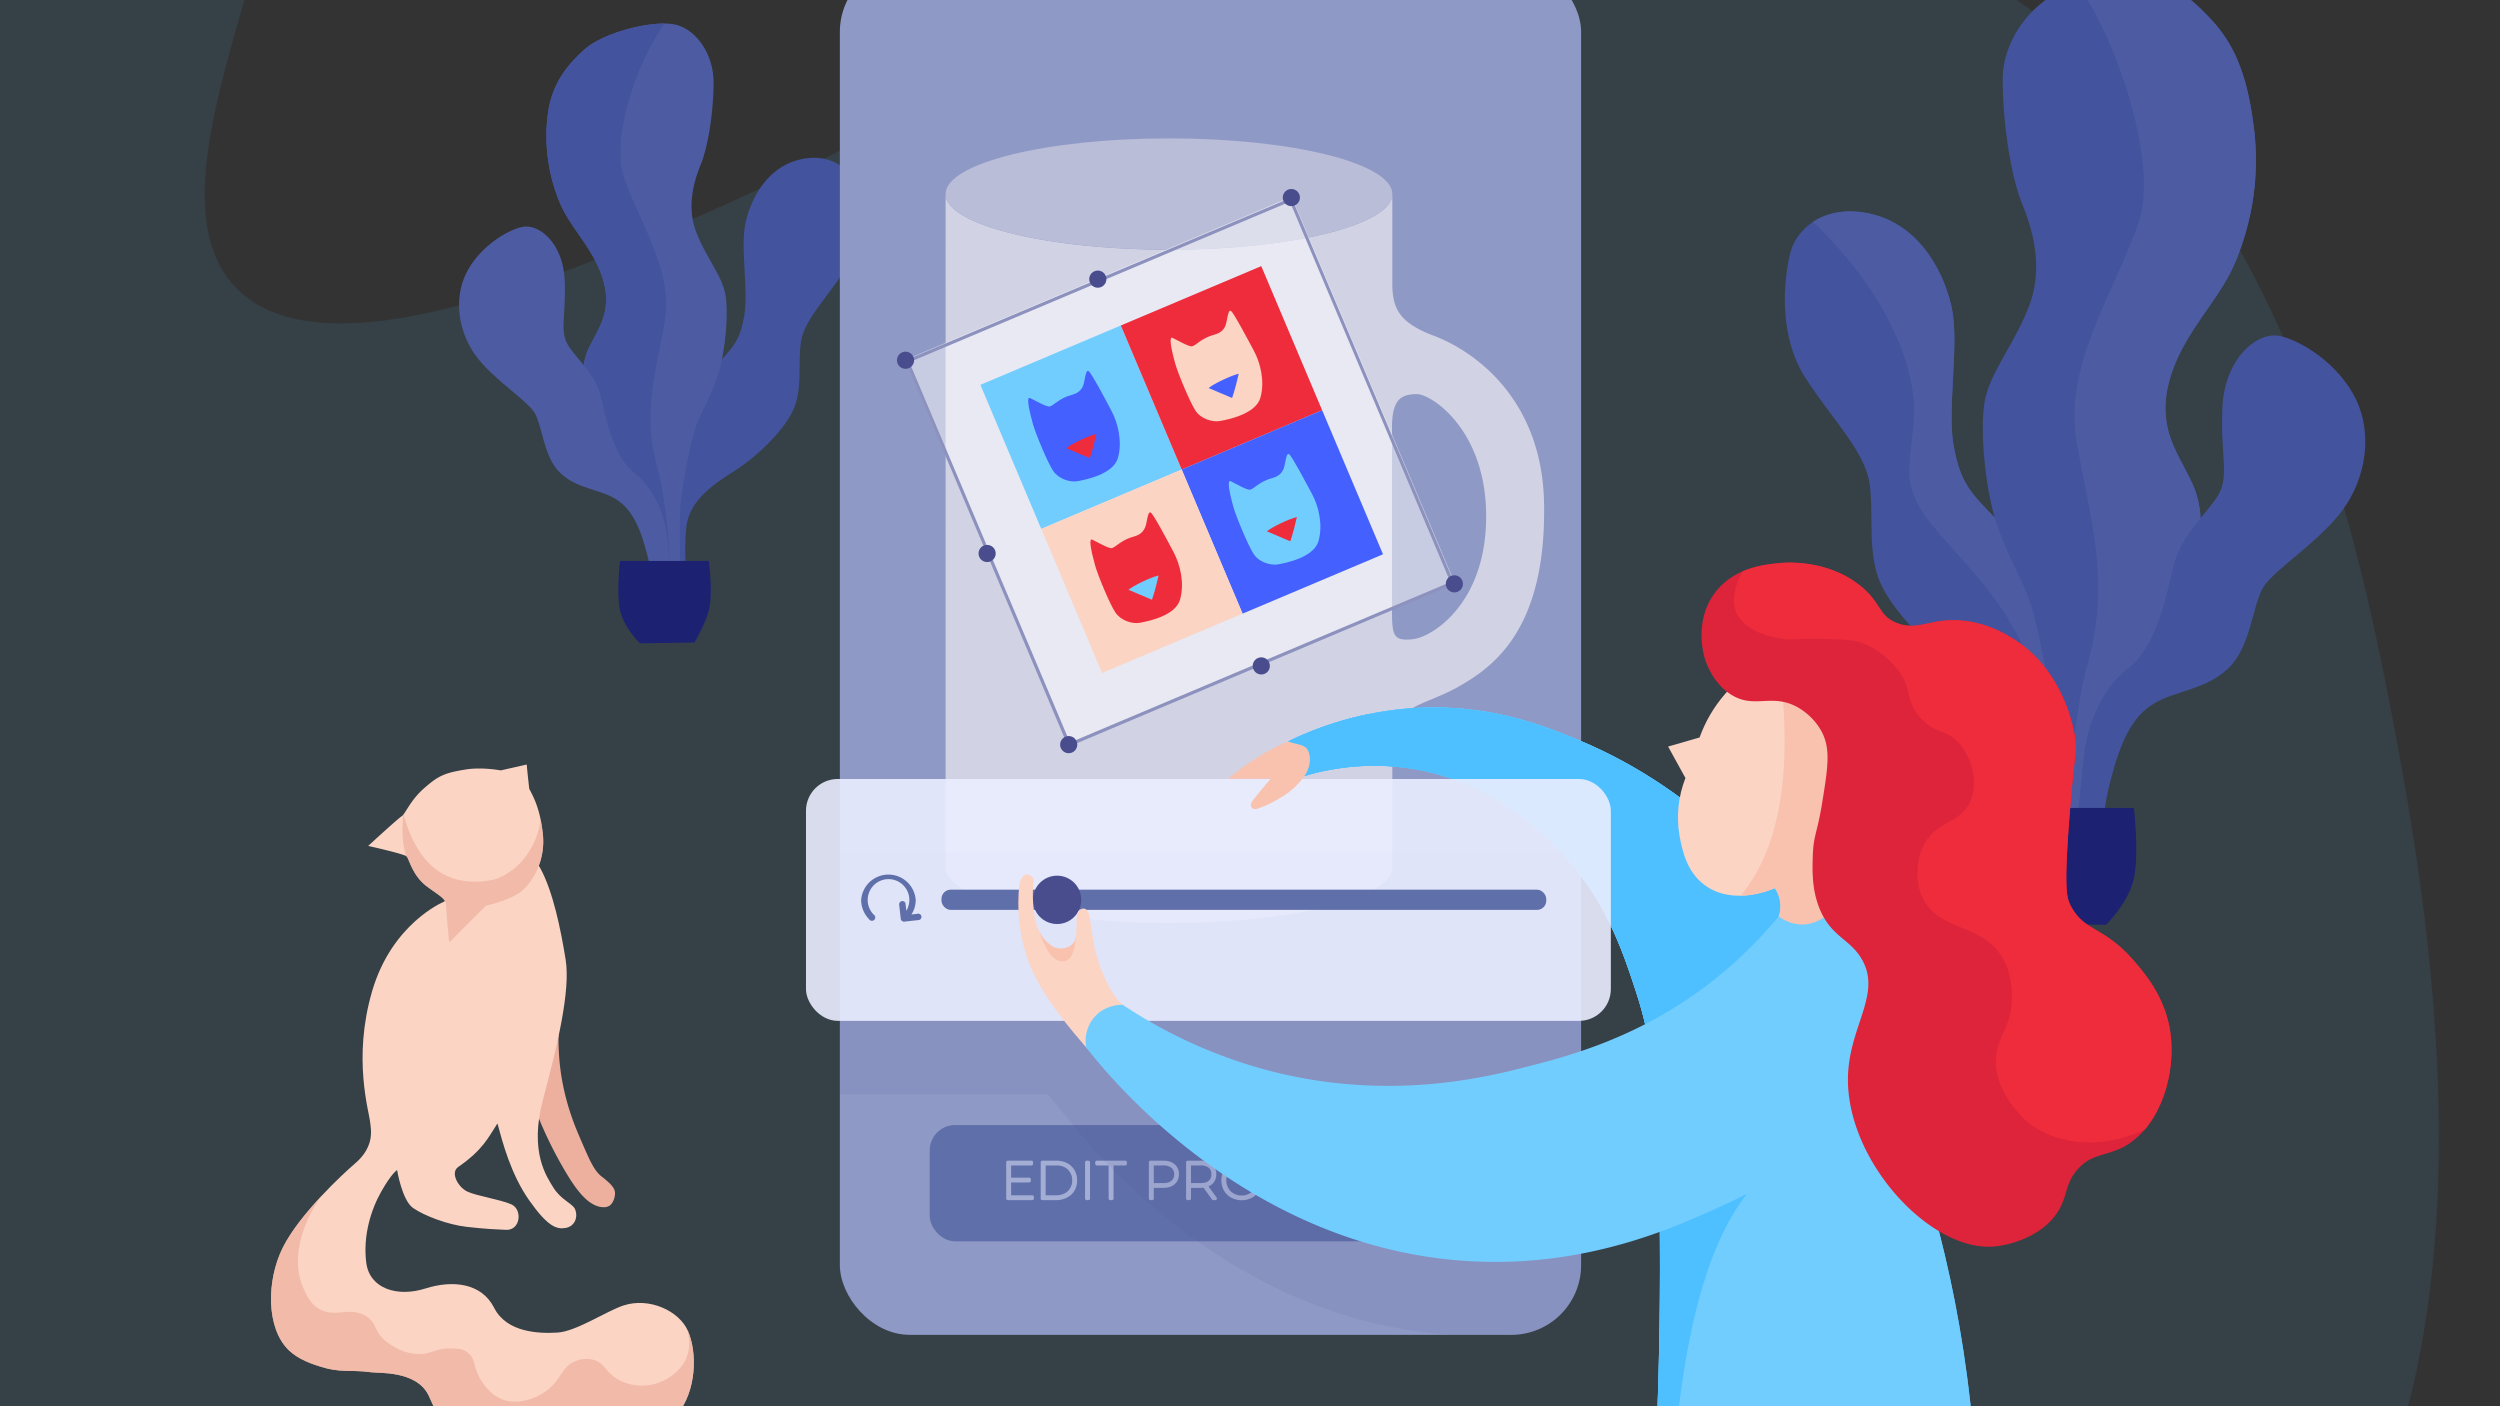 <?xml version="1.0"?>
<svg xmlns="http://www.w3.org/2000/svg" xmlns:xlink="http://www.w3.org/1999/xlink" width="320px" height="180px" viewBox="0 343.875 1572 884.25">
  <rect x="0" y="343.875" width="1572" height="884.25" fill="#333333" stroke="none"/>
  <defs>
    <style>
      .a {
        fill: #43539d;
      }

      .b {
        fill: none;
      }

      .c {
        fill: #fbd4c4;
      }

      .d {
        fill: #dd243a;
      }

      .e {
        fill: #72cdff;
      }

      .f {
        fill: #4460fe;
      }

      .g {
        fill: #ef2c3b;
      }

      .ae, .h {
        fill: #4fc0ff;
      }

      .h, .s {
        opacity: 0.1;
      }

      .i {
        fill: #4d5ca2;
      }

      .j {
        clip-path: url(#a);
      }

      .k {
        fill: #1c2172;
      }

      .l {
        fill: #8f99c5;
      }

      .m {
        fill: #5f6faa;
      }

      .n, .u {
        opacity: 0.5;
      }

      .af, .o {
        fill: #eaedff;
      }

      .o {
        stroke: #eaedff;
        stroke-linecap: round;
        stroke-linejoin: round;
        stroke-width: 2px;
      }

      .p {
        fill: #d1d3e5;
      }

      .q {
        fill: #babdd8;
      }

      .r {
        clip-path: url(#b);
      }

      .t {
        fill: #494d8e;
      }

      .u {
        fill: #fff;
      }

      .v {
        fill: #8c91be;
      }

      .w {
        clip-path: url(#c);
      }

      .x, .z {
        fill: #edb09f;
      }

      .y {
        clip-path: url(#d);
      }

      .z {
        opacity: 0.7;
      }

      .aa {
        clip-path: url(#e);
      }

      .ab {
        clip-path: url(#f);
      }

      .ac {
        fill: #3643d0;
      }

      .ad {
        clip-path: url(#g);
      }

      .af {
        opacity: 0.9;
      }

      .ag {
        fill: #f9c2af;
      }

      .ah {
        clip-path: url(#h);
      }

      .ai {
        clip-path: url(#i);
      }

      .aj {
        clip-path: url(#j);
      }
    </style>
    <clipPath id="a">
      <path class="a" d="M1311.7,867.3a172.3,172.3,0,0,1,2.9-38.1c4-19.6,14.7-46.6,26.5-59.3s29.4-34.3,36.2-57.8,9.8-45,1.5-63.6-23-34.8-14.7-65.2,31.3-49.9,41.6-74.9a165.3,165.3,0,0,0,11.8-82.2c-3.5-28.9-9.7-51.3-26.7-69.6-18.4-19.8-40.7-38.8-92-19.6-19.4,7.3-39.5,30.4-39.5,56.9s4.9,60.2,12.3,78.3,13.2,41.6,3.9,65.1-24,40.7-27.4,58.3,0,56.3,7.8,78.8,16.1,34.3,21,49.5,11.8,50.4,13.8,71,0,58.2.4,67.1,1,24,1,24Z"/>
    </clipPath>
    <clipPath id="b">
      <rect class="b" x="528.1" y="320" width="466.1" height="863.22" rx="43.9" ry="43.9"/>
    </clipPath>
    <clipPath id="c">
      <path class="b" d="M330.3,990.4c-5.9,13.2-1.8,27.3,1.9,39.6,1.3,4.5,3.1,8.8,6.7,17.3a259.4,259.4,0,0,0,18.2,35.9c5,8.1,11.6,17.6,19.9,19.5,1.2.2,4,.8,6.3-.7s3.9-6,3.3-9.1-5-6.7-8-9c-4.9-3.7-7.6-9.9-13-22.4-3.7-8.5-9.9-22.7-12.9-42.9-4-28,1.9-42.9-3.8-45.1S334.5,981.1,330.3,990.4Z"/>
    </clipPath>
    <clipPath id="d">
      <path class="c" d="M303.3,896.2l-24.8,15s-32.1,13.5-44.5,55.9-1.9,75.5-1.2,82.8c.1,1.6,1.3,6.6-.4,12.4-2.2,7.3-7.5,11.7-9.3,13.3-7.4,6.3-34.7,31.7-45.2,52.6s-10.6,51.1,3.8,64.8c6.1,5.8,14.6,8.6,19.7,10.2,12.8,4.1,18.7,1.8,31.4,3.5,5.2.8,29-1.2,36.7,14.6,6.5,13.5,10.6,29.1,24.9,37.6,9.3,5.6,24.7,6.3,42.2-.9,19-7.8,27.4-1.4,44-2.4s31.1-5.2,44.6-21.4,13-40.6,7.4-53.4-24.5-21.4-40.7-16c-11.2,3.8-29.6,16.3-41.4,17s-31.9,0-39.8-15.6-26-17.6-43.3-12.1-35,.3-37.1-16.3,2.8-32.9,9.4-44.6,10-13.6,10-13.6,3.1,19.1,10.1,23.9,21.4,10.4,33.6,11.8,18.4,1.6,24.9,1.9c9.1.3,10.4-13,3.1-16.1s-21.5-5.2-27.4-7.9-11.1-12-5.8-15.6c15.5-10.7,18.9-18.6,24.6-27.3,3.1,11.4,8.3,31.8,20,48.4s17.3,18.3,22.9,17.3,8-6.6,5.9-11.8c-1.6-3.7-8.7-5.6-13.7-13.7-3.8-6.3-15.4-21.9-6.4-55.5s17.3-68.2,14.2-87.6-8-43-15.9-57.5S318.2,886.6,303.3,896.2Z"/>
    </clipPath>
    <clipPath id="e">
      <path class="c" d="M293,827.7c-13.6,2.2-17.4,4-26.3,11.8s-11.8,16.2-14.1,17.6-21.1,18.7-21.1,18.7,22.6,5,24.2,6.6,3.5,11.8,12.5,18.7c6.4,4.9,12,7.6,12.2,11.2s1.7,24.8,2.3,24,23-23,23-23,18-3.7,24.6-11.2a43.2,43.2,0,0,0,11-34.2c-1.6-14.7-5.4-22.2-8.5-28-1.2-10.5-1.6-15.3-1.6-15.3l-16.3,3.7S303.2,826.1,293,827.7Z"/>
    </clipPath>
    <clipPath id="f">
      <path class="b" d="M1038.9,1464.3c-170.5-24.7-268.2-101-371.2-132.6-347.7-107-531.4,202.8-754,96-247.4-118.8-241.8-602.9-240-758,1.5-129.9,21.9-202.6,55.8-264C-163.2,211.3,90.6,107,161.7,169.7c75.2,66.3-85.9,287.6-6,358.8,69.2,61.6,267.5-35.5,454-126.8,145.2-71.2,193.4-114.7,312-134,50.1-8.2,155.5-9.2,260.7,30.4,218.4,82.1,286.8,301.3,320.7,470.9,31.4,157,100.6,530-132.3,672.8C1266.2,1506,1106.9,1474.1,1038.9,1464.3Z"/>
    </clipPath>
    <clipPath id="g">
      <path class="b" d="M1040.8,1264.5c2.9-61.6,3.3-113.9,2.8-153.9-.9-86.5-5.5-114.6-14.9-143.2s-21.2-63.9-55.3-95.8c-12.2-11.4-41.3-37.9-87.2-44.6a151.9,151.9,0,0,0-66,4.9,29.4,29.4,0,0,1-6.9-8.7,30.9,30.9,0,0,1-3.4-13.1,212.2,212.2,0,0,1,81.9-21.2c45.6-2.2,79.3,11.4,100.8,20.3,79.2,33,123.9,91.5,143.5,118.1,36.4,49.1,51.9,93.1,66.9,136.7,17.6,51.5,38.8,132,40.6,236a161.6,161.6,0,0,1-41.8,14.2C1122.7,1329.1,1056.9,1277.8,1040.8,1264.5Z"/>
    </clipPath>
    <clipPath id="h">
      <path class="b" d="M1115.2,757.9c-15.8,5.3-26.4,17.6-30.7,22.6a85.9,85.9,0,0,0-15.8,27.1l-19.8,5.7c3.6,6.6,7.2,13.2,10.9,19.8a68,68,0,0,0-3.7,36.4c1.6,8.4,4.2,22.6,16.2,31.2,18.1,13,42.2,2.3,43.7,1.6a19.4,19.4,0,0,1,3.2,7.7,18.8,18.8,0,0,1-.8,10.5c-1.9,6.8.3,13.8,5.3,17.4s15.1,1.1,20.6-3.2c8.8-6.9,8.6-18.1,8.6-19.5a33.2,33.2,0,0,1-3.8-18.1c.3-2.9,1.2-8.4,7.5-18.2a92,92,0,0,1,16.4-19.3c14.5-13.3,29.1-50,13.4-77C1172.3,758.4,1138.8,750,1115.2,757.9Z"/>
    </clipPath>
    <clipPath id="i">
      <path class="b" d="M641,899.8a108.5,108.5,0,0,0,4.5,45.3c7.7,24.3,31.2,49.8,37.5,57.4s26.5-2.8,26.5-3.6,3.8-17.5-3.5-23.2-15.5-23.6-18.2-38.6-2.3-18.7-4.5-21-6.1-.2-6.3,4.5.2,11.7-1.3,15-6,5.5-11,4.5-12.5-8.2-14.2-20.2-.9-19-.5-22.1S643.2,889.6,641,899.8Z"/>
    </clipPath>
    <clipPath id="j">
      <path class="d" d="M1077.7,717.5c-13,18.5-5.8,40.1-5.5,41.2,1.1,3.1,6,17.1,19.1,23.5s23.5-1.9,38.5,6.1a39.3,39.3,0,0,1,15.6,15.5c5.7,10.7,4.1,22,.5,44.1-3.1,19.6-5.5,20.7-6,33.6-.3,9.5-.7,21.1,4,33.1,7.2,18.3,19,19.3,26.6,32.1,13.1,22-7.7,42.1-8.5,74.2-1.3,52.5,51.5,110.1,91.8,106.8,9.6-.8,29.3-5.9,39.6-21,7.1-10.5,4.6-18.4,13.5-28.1s18.3-7.6,30.1-14.5c21.7-12.9,31.6-45.7,27.6-71.8-3.4-22.1-16.5-37-23.1-44.6-18.9-21.7-31.1-17.8-39.6-34.6-2.4-4.8-4.2-10.5-.5-57.2,3.2-40.6,4.7-39,3.5-47.6-.6-4.6-6.5-42-38.1-62.2-4.6-2.9-16.5-10.5-33.1-12-19.9-1.8-27.6,6.9-41.1,1.5-11.7-4.7-9.4-12.7-23.1-23.6-21.2-16.8-47.7-14.4-51.1-14C1108.5,699,1089.4,701.1,1077.7,717.5Z"/>
    </clipPath>
    <symbol id="k" data-name="design 1" viewBox="0 0 259.4 260.3">
      <g>
        <rect class="e" x="5.3" y="2.5" width="124.4" height="127.63"/>
        <g>
          <path class="f" d="M32.4,48.2c-1.1,8.5-1.3,34.3.3,42.2s9.1,14.1,15.1,15.4,28.9,6.3,37.7-4.7S96.5,74.5,95.6,64s-3-34.9-4.6-37.4-5.6,5.6-8.4,8.8S75.8,39.8,71,39.1c-10.5-1.6-17.7,2.4-20.5,1.7S40.2,30,38.3,28.1,34.3,33.8,32.4,48.2Z"/>
          <path class="g" d="M49.7,77.4c5.1-1.6,20.5-2.3,27.2-1.2-8.6,12-12.7,16.1-12.7,16.1Z"/>
        </g>
      </g>
      <g>
        <rect class="g" x="129.7" y="2.5" width="124.4" height="127.63"/>
        <g>
          <path class="c" d="M158.5,48.2c-1.1,8.5-1.2,34.3.3,42.2s9.2,14.1,15.1,15.4,29,6.3,37.8-4.7,11-26.6,10-37.1-3-34.9-4.6-37.4-5.6,5.6-8.4,8.8-6.8,4.4-11.5,3.7c-10.6-1.6-17.8,2.4-20.6,1.7S166.4,30,164.5,28.1,160.4,33.8,158.5,48.2Z"/>
          <path class="f" d="M175.8,77.4c5.1-1.6,20.6-2.3,27.2-1.2-8.6,12-12.7,16.1-12.7,16.1Z"/>
        </g>
      </g>
      <g>
        <rect class="f" x="129.7" y="130.1" width="124.4" height="127.63"/>
        <g>
          <path class="e" d="M156.7,174.4c-1.1,8.4-1.2,34.3.3,42.2s9.2,14.1,15.1,15.4,29,6.3,37.8-4.8,11-26.5,10-37.1-3-34.8-4.6-37.4-5.6,5.7-8.4,8.8-6.8,4.5-11.5,3.8c-10.6-1.6-17.7,2.3-20.6,1.7s-10.2-10.8-12.1-12.7S158.6,160,156.7,174.4Z"/>
          <path class="g" d="M174.1,203.6c5-1.6,20.5-2.4,27.1-1.2-8.6,12-12.7,16.1-12.7,16.1Z"/>
        </g>
      </g>
      <g>
        <rect class="c" x="5.3" y="130.1" width="124.4" height="127.63"/>
        <g>
          <path class="g" d="M34.2,174.4c-1.1,8.4-1.3,34.3.3,42.2s9.1,14.1,15.1,15.4,28.9,6.3,37.7-4.8,11-26.5,10.1-37.1-3-34.8-4.6-37.4-5.6,5.7-8.5,8.8-6.7,4.5-11.5,3.8c-10.6-1.6-17.7,2.3-20.5,1.7S42,156.2,40.1,154.3,36.1,160,34.2,174.4Z"/>
          <path class="e" d="M51.5,203.6c5.1-1.6,20.5-2.4,27.2-1.2-8.6,12-12.7,16.1-12.7,16.1Z"/>
        </g>
      </g>
    </symbol>
  </defs>
  <title>img-Designer-Module</title>
  <path class="h" d="M1034.8,1463.7c-170.4-24.7-268.1-100.9-371.2-132.6-347.6-106.9-531.3,202.8-754,96-247.3-118.7-241.7-602.9-240-758,1.5-129.9,22-202.5,55.9-264,107.2-194.4,361.1-298.6,432.1-236,75.3,66.3-85.9,287.6-6,358.8,69.2,61.6,267.6-35.5,454-126.8,145.3-71.1,193.5-114.7,312-134,50.2-8.2,155.5-9.2,260.8,30.4,218.4,82.2,286.7,301.3,320.7,471,31.4,156.9,100.5,529.9-132.3,672.8C1262.2,1505.4,1102.9,1473.5,1034.8,1463.7Z"/>
  <g>
    <g>
      <path class="a" d="M1295.1,865.4s4.9-37.7,4.4-54.9-1.5-62.1-6.9-80.3-21-43-37.2-59.7-22.5-22.5-26.9-46,3.9-65.1-1.5-88.2-20.1-49.4-48-57.2-48.9,5.8-53.4,24.4-6.8,51.9,9.3,77.4,37.8,46.5,40.7,67.1-2,45,7.8,64.6,33.8,42.6,55.8,56.3,41.2,28.9,43.1,52.9-.5,34.3.5,40.6S1295.1,865.4,1295.1,865.4Z"/>
      <path class="i" d="M1295.1,865.4a26.4,26.4,0,0,1-4.5.8c1.7-15,2.9-34,.1-51.8-12.9-80.9-46.5-104.8-75-139.5-22-26.9-14.2-36.7-12.2-68.5,1.8-30.1-16.5-78.5-63.5-123,9.6-6.3,23.2-8.8,39-4.4,27.9,7.9,42.6,34.3,48,57.3s-2.9,64.7,1.5,88.2,10.7,29.4,26.9,46,31.8,41.6,37.2,59.7,6.4,63.2,6.9,80.3S1295.1,865.4,1295.1,865.4Z"/>
    </g>
    <g>
      <path class="a" d="M1311.7,867.3a172.3,172.3,0,0,1,2.9-38.1c4-19.6,14.7-46.6,26.5-59.3s29.4-34.3,36.2-57.8,9.8-45,1.5-63.6-23-34.8-14.7-65.2,31.3-49.9,41.6-74.9a165.3,165.3,0,0,0,11.8-82.2c-3.5-28.9-9.7-51.3-26.7-69.6-18.4-19.8-40.7-38.8-92-19.6-19.4,7.3-39.5,30.4-39.5,56.9s4.9,60.2,12.3,78.3,13.2,41.6,3.9,65.1-24,40.7-27.4,58.3,0,56.3,7.8,78.8,16.1,34.3,21,49.5,11.8,50.4,13.8,71,0,58.2.4,67.1,1,24,1,24Z"/>
      <g class="j">
        <path class="i" d="M1364.1,583.3c-8.3,30.4,6.4,46.6,14.7,65.2s5.4,40.1-1.5,63.6-24.5,45.1-36.2,57.8-22.5,39.7-26.4,59.2a170,170,0,0,0-3,38.2l-11,10.5c-.9-66.6,10.9-112.5,10.9-112.5,16.9-55.9,1.9-97.5-5.9-144.4s22.6-90.9,38.9-136.4c12.7-35.7-11.8-113.7-38.7-150.8,43.8-13.7,63.6,1.6,79.5,15.8,18.6,16.6,29,46.4,32.4,75.3s-1.8,58.7-12.1,83.6S1372.4,553,1364.1,583.3Z"/>
      </g>
    </g>
    <path class="a" d="M1323.9,859.7s-2.6-2.6,3.3-25.4,13-39.7,27.3-48.1,32.5-8.5,46.8-22.2,15-40.3,22.2-51.4,35.7-28.6,50.1-48.8,18.2-47.4,7.8-68.9-33.2-36.4-47.5-39.7-35.2,13.7-36.5,45.5,5.2,43.6-3.9,56.6-22.7,24.1-27.3,44.3-11,49.4-28,62.4-26,36.5-27.9,56-6.5,53.3-2.6,61.8S1323.3,874,1323.9,859.7Z"/>
    <path class="k" d="M1341.8,851.9h-79.1s-3.9,29.8,0,44.2,13,28.5,13,28.5l48.5.8s14.2-13.6,17.6-29.3S1341.8,851.9,1341.8,851.9Z"/>
  </g>
  <g>
    <path class="a" d="M422.8,706.1s-3.3-25.5-3-37.1,1-42.1,4.6-54.4,14.3-29.1,25.2-40.4,15.3-15.2,18.3-31.1-2.7-44.1,1-59.7,13.5-33.5,32.4-38.8,33.2,4,36.2,16.6,4.6,35.1-6.3,52.4S505.6,545,503.6,559s1.4,30.4-5.3,43.7-22.8,28.8-37.7,38.1-27.9,19.6-29.2,35.8.3,23.2-.3,27.5S422.8,706.1,422.8,706.1Z"/>
    <g>
      <path class="i" d="M414.1,708.3a119.2,119.2,0,0,0-1.9-25.2c-2.6-13-9.7-30.7-17.5-39.1s-19.4-22.7-23.9-38.2-6.5-29.7-1-42,15.2-23,9.7-43-20.7-33-27.5-49.5a108.7,108.7,0,0,1-7.7-54.3c2.2-19.1,11-31,23.2-42s44-18.8,57.3-15.6,23.9,18.8,23.9,36.3-3.2,39.7-8.1,51.7-8.7,27.5-2.6,43,15.9,26.8,18.1,38.5,0,37.1-5.1,52-10.7,22.6-13.9,32.7-7.8,33.3-9.1,46.8,0,38.5-.3,44.3-.7,15.9-.7,15.9Z"/>
      <path class="a" d="M379.5,520.8c5.5,20-4.2,30.7-9.7,43s-3.6,26.5,1,42,16.1,29.7,23.9,38.2,14.9,26.1,17.5,39.1a119.2,119.2,0,0,1,1.9,25.2l7.2,6.9c.6-44-7.1-74.3-7.1-74.3-11.2-36.9-1.3-64.4,3.9-95.3s-15-60-25.7-90.1c-8.4-23.6,7.7-72.3,25.5-96.8-15.3-.1-39.9,6.9-50.4,16.3-12.2,11-21,22.9-23.2,42a108.7,108.7,0,0,0,7.7,54.3C358.8,487.8,374,500.7,379.5,520.8Z"/>
    </g>
    <path class="i" d="M409.5,711.9s1.9-1.9-2.4-18.8-9.6-29.3-20.2-35.6-24.1-6.2-34.7-16.3-11-29.9-16.3-38.1-26.5-21.2-37.1-36.1-13.5-35.1-5.8-51,24.6-27,35.2-29.4,26,10.1,26.9,33.7-3.8,32.3,2.9,41.9,16.9,17.8,20.2,32.7,8.2,36.6,20.7,46.3,19.3,26.9,20.7,41.4,4.8,39.4,1.9,45.7S410,722.5,409.5,711.9Z"/>
    <path class="k" d="M389.9,696.6h55.8s2.8,21,0,31.1-9.1,20.2-9.1,20.2l-34.2.5s-10-9.6-12.5-20.7S389.9,696.6,389.9,696.6Z"/>
  </g>
  <g>
    <rect class="l" x="528.1" y="320" width="466.1" height="863.22" rx="43.9" ry="43.9"/>
    <g>
      <rect class="m" x="584.6" y="1051.3" width="353.1" height="73.12" rx="16" ry="16"/>
      <g class="n">
        <path class="o" d="M649.1,1096.5v1H633.7v-22.8h14.9v1H634.8v9.7h12.4v1H634.8v10.1Z"/>
        <path class="o" d="M655.4,1074.7h8.8a13.9,13.9,0,0,1,6.3,1.4,10.6,10.6,0,0,1,4.3,4.1,11.5,11.5,0,0,1,1.5,5.9,11.8,11.8,0,0,1-1.5,5.9,10.4,10.4,0,0,1-4.3,4,12.8,12.8,0,0,1-6.3,1.5h-8.8Zm8.8,21.8a12.1,12.1,0,0,0,5.8-1.4,9,9,0,0,0,3.8-3.7,9.3,9.3,0,0,0,1.4-5.3,9.9,9.9,0,0,0-1.4-5.4,9.7,9.7,0,0,0-3.8-3.7,12.1,12.1,0,0,0-5.8-1.3h-7.7v20.8Z"/>
        <path class="o" d="M683.3,1074.7h1.1v22.8h-1.1Z"/>
        <path class="o" d="M698.1,1075.7h-8.4v-1h17.9v1h-8.4v21.8h-1.1Z"/>
        <path class="o" d="M737.9,1076.7a6.8,6.8,0,0,1,2.4,5.5,6.8,6.8,0,0,1-2.4,5.6c-1.6,1.4-3.8,2-6.6,2h-6.8v7.7h-1.1v-22.8h7.9C734.1,1074.7,736.3,1075.3,737.9,1076.7Zm-.7,10.4a5.9,5.9,0,0,0,2.1-4.9,5.9,5.9,0,0,0-2.1-4.8,9.2,9.2,0,0,0-5.9-1.7h-6.8v13.1h6.8C733.9,1088.8,735.8,1088.3,737.2,1087.1Z"/>
        <path class="o" d="M762.9,1097.5l-5.7-7.9a9,9,0,0,1-2.4.2h-6.9v7.7h-1.1v-22.8h8c2.8,0,5,.6,6.6,2a6.8,6.8,0,0,1,2.4,5.5,7.4,7.4,0,0,1-1.4,4.6,7.5,7.5,0,0,1-4.1,2.6l5.9,8.1Zm-8.1-8.7c2.6,0,4.5-.5,5.9-1.7a5.9,5.9,0,0,0,2-4.9,5.8,5.8,0,0,0-2-4.8,9.2,9.2,0,0,0-5.9-1.7h-6.9v13.1Z"/>
        <path class="o" d="M774.7,1096.1a11,11,0,0,1-4.2-4.1,11.8,11.8,0,0,1-1.5-5.9,11.5,11.5,0,0,1,1.5-5.9,10.6,10.6,0,0,1,4.2-4.2,13,13,0,0,1,12.1,0,10.6,10.6,0,0,1,4.2,4.2,11.5,11.5,0,0,1,1.5,5.9,11.8,11.8,0,0,1-1.5,5.9,11,11,0,0,1-4.2,4.1,13,13,0,0,1-12.1,0Zm11.5-.9a9.7,9.7,0,0,0,3.8-3.7,10.7,10.7,0,0,0-3.8-14.6,11.1,11.1,0,0,0-5.4-1.3,11.2,11.2,0,0,0-5.5,1.3,9.9,9.9,0,0,0-3.8,3.8,11.1,11.1,0,0,0,0,10.8,9.7,9.7,0,0,0,3.8,3.7,10.3,10.3,0,0,0,5.5,1.4A10.1,10.1,0,0,0,786.2,1095.2Z"/>
        <path class="o" d="M799.4,1074.7h8.8a13.9,13.9,0,0,1,6.3,1.4,10.6,10.6,0,0,1,4.3,4.1,11.5,11.5,0,0,1,1.5,5.9,11.8,11.8,0,0,1-1.5,5.9,10.4,10.4,0,0,1-4.3,4,12.8,12.8,0,0,1-6.3,1.5h-8.8Zm8.8,21.8a12.1,12.1,0,0,0,5.8-1.4,9,9,0,0,0,3.8-3.7,9.3,9.3,0,0,0,1.4-5.3,9.9,9.9,0,0,0-1.4-5.4,9.7,9.7,0,0,0-3.8-3.7,12.1,12.1,0,0,0-5.8-1.3h-7.7v20.8Z"/>
        <path class="o" d="M829.3,1095.1c-1.5-1.6-2.3-4-2.3-7.2v-13.2h1.1v13.1c0,3,.7,5.1,2,6.6s3.3,2.2,5.8,2.2,4.5-.7,5.8-2.2,2.1-3.6,2.1-6.6v-13.1h1.1v13.2q0,4.8-2.4,7.2a8.5,8.5,0,0,1-6.6,2.5A8.6,8.6,0,0,1,829.3,1095.1Z"/>
        <path class="o" d="M857.2,1096.1a11,11,0,0,1-4.2-4.1,11.8,11.8,0,0,1-1.5-5.9,11.5,11.5,0,0,1,1.5-5.9,10.6,10.6,0,0,1,4.2-4.2,12.3,12.3,0,0,1,6.1-1.5,13.2,13.2,0,0,1,4.4.8,10.1,10.1,0,0,1,3.5,2.3l-.7.7a10.1,10.1,0,0,0-7.2-2.7,11.4,11.4,0,0,0-5.5,1.3,10.6,10.6,0,0,0-3.8,3.8,10.9,10.9,0,0,0,0,10.7,9.9,9.9,0,0,0,3.8,3.8,11.5,11.5,0,0,0,5.5,1.4,9.7,9.7,0,0,0,7.2-2.8l.7.8a9.9,9.9,0,0,1-3.5,2.2,11.1,11.1,0,0,1-4.4.8A12.3,12.3,0,0,1,857.2,1096.1Z"/>
        <path class="o" d="M883.1,1075.7h-8.4v-1h17.9v1h-8.4v21.8h-1.1Z"/>
      </g>
    </g>
    <g>
      <path class="p" d="M970.9,660c-1.3-65-43.4-95.3-69.6-105.1-21.3-8.1-25.1-16.8-25.8-30.2V466.8c-2,18.9-64.1,34.1-140.4,34.1s-139.4-15.4-140.5-34.5h0V889.2c0,19.3,62.9,35,140.5,35s140.4-15.7,140.4-35V807.5c1.6-19.7,21.9-20.6,41.5-31.8C938.3,763.6,972.5,740.4,970.9,660Zm-82.4,85.8c-9.7,1.1-12.4-.9-13-9.8-.2-2.2-.2-4.9-.2-8V612.9a47,47,0,0,1,.2-5.5c1.1-13.1,6.6-15.7,15.5-15.7s43.5,22.2,43.5,76.9S900.7,744.4,888.5,745.8Z"/>
      <path class="q" d="M875.5,465.9v.9c-2,18.9-64.1,34.1-140.4,34.1s-139.4-15.4-140.5-34.5v-.5c0-19.3,62.9-35,140.5-35S875.5,446.6,875.5,465.9Z"/>
    </g>
    <g class="r">
      <g class="s">
        <rect class="t" x="496.8" y="880" width="506.1" height="152.09" rx="20" ry="20"/>
        <path class="t" d="M631,946.2a108.5,108.5,0,0,0,4.5,45.3c7.7,24.2,31.2,49.8,37.5,57.4s26.5-2.9,26.5-3.6,3.8-17.5-3.5-23.3-15.5-23.5-18.2-38.5-2.3-18.8-4.5-21-6.1-.3-6.3,4.5.2,11.7-1.3,14.9-6,5.6-11,4.6-12.5-8.3-14.2-20.3-.9-19-.5-22S633.2,935.9,631,946.2Z"/>
        <path class="t" d="M673,1048.9a23.1,23.1,0,0,1,4.6-18.4c6.9-8.6,17.3-8.5,18.4-8.5a301.7,301.7,0,0,0,98.3,43c71.1,16.9,128.7,2.9,155.2-3.8s73.4-18.8,119.8-56.1a276.1,276.1,0,0,0,39.2-38.7,23.7,23.7,0,0,0,14.5,5.1c11.9.1,19.1-9,19.9-10.1,6.5,1.4,28.3,7.1,41.1,27.2s9.1,39.7,7.7,47.8c-10.9,63.1-93,100.3-124.9,114.7-25.6,11.6-75.8,33.7-141.6,32.6C779.2,1181.2,686.8,1066.6,673,1048.9Z"/>
      </g>
    </g>
    <g>
      <g>
        <rect class="u" x="610.1" y="508.9" width="263.6" height="263.64" transform="translate(-190.7 338.7) rotate(-22.9)"/>
        <path class="v" d="M811.1,470.7,912,709.9,672.8,810.8l-101-239.2L811.1,470.7m1-2.6L569.2,570.5l102.5,243L914.6,711,812.1,468.1Z"/>
        <g>
          <circle class="t" cx="914.5" cy="711" r="5.4"/>
          <circle class="t" cx="690.3" cy="519.4" r="5.4"/>
          <circle class="t" cx="812" cy="468.1" r="5.4"/>
          <circle class="t" cx="569.4" cy="570.4" r="5.4"/>
          <circle class="t" cx="620.7" cy="691.9" r="5.4"/>
          <circle class="t" cx="793.1" cy="762.6" r="5.4"/>
          <circle class="t" cx="672" cy="812.1" r="5.4"/>
        </g>
      </g>
      <use width="259.4" height="260.26" transform="matrix(0.71, -0.3, 0.3, 0.71, 611.93, 585.67)" xlink:href="#k"/>
    </g>
  </g>
  <g>
    <g class="w">
      <path class="x" d="M330.3,990.4c-5.9,13.2-1.8,27.3,1.9,39.6,1.3,4.5,3.1,8.8,6.7,17.3a259.4,259.4,0,0,0,18.2,35.9c5,8.1,11.6,17.6,19.9,19.5,1.2.2,4,.8,6.3-.7s3.9-6,3.3-9.1-5-6.7-8-9c-4.9-3.7-7.6-9.9-13-22.4-3.7-8.5-9.9-22.7-12.9-42.9-4-28,1.9-42.9-3.8-45.1S334.5,981.1,330.3,990.4Z"/>
    </g>
    <g>
      <path class="c" d="M303.3,896.2l-24.8,15s-32.1,13.5-44.5,55.9-1.9,75.5-1.2,82.8c.1,1.6,1.3,6.6-.4,12.4-2.2,7.3-7.5,11.7-9.3,13.3-7.4,6.3-34.7,31.7-45.2,52.6s-10.6,51.1,3.8,64.8c6.1,5.8,14.6,8.6,19.7,10.2,12.8,4.1,18.7,1.8,31.4,3.5,5.2.8,29-1.2,36.7,14.6,6.5,13.5,10.6,29.1,24.9,37.6,9.3,5.6,24.7,6.3,42.2-.9,19-7.8,27.4-1.4,44-2.4s31.1-5.2,44.6-21.4,13-40.6,7.4-53.4-24.5-21.4-40.7-16c-11.2,3.8-29.6,16.3-41.4,17s-31.9,0-39.8-15.6-26-17.6-43.3-12.1-35,.3-37.1-16.3,2.8-32.9,9.4-44.6,10-13.6,10-13.6,3.1,19.1,10.1,23.9,21.4,10.4,33.6,11.8,18.4,1.6,24.9,1.9c9.1.3,10.4-13,3.1-16.1s-21.5-5.2-27.4-7.9-11.1-12-5.8-15.6c15.5-10.7,18.9-18.6,24.6-27.3,3.1,11.4,8.3,31.8,20,48.4s17.3,18.3,22.9,17.3,8-6.6,5.9-11.8c-1.6-3.7-8.7-5.6-13.7-13.7-3.8-6.3-15.4-21.9-6.4-55.5s17.3-68.2,14.2-87.6-8-43-15.9-57.5S318.2,886.6,303.3,896.2Z"/>
      <g class="y">
        <path class="z" d="M428.2,1159.1c-5.5,4.6,11.1,23,2.8,39.9-4.4,8.9-14.6,15.1-24.3,16-1.7.2-12.4,1-20.9-5.6-5.3-4.1-6.4-8.6-12.5-10.4a17.2,17.2,0,0,0-10.4.4c-9.3,2.9-9.5,10.8-17.7,17.7s-21,10.7-30.6,6.2c-6.4-2.9-12.1-10-14.7-16.7-2-5.1-1.7-8.8-5.4-11.9s-7.2-2.8-10.9-2.9c-8.9-.3-10.9,2.9-18.3,3.4-10.7.8-19.2-5.4-21.3-6.9-9.4-6.8-6.3-12.2-14-16.9-10.4-6.4-19.6,1.8-30-4.9-4.7-3.1-7.1-7.5-9.4-13-8.9-20.8,3.1-43.4,5.4-47.8,9.4-17.5,21-22.5,19.4-25.2-2.7-4.5-38.8,3.5-60.1,30.9a80.6,80.6,0,0,0-15.7,36.3c-7.6,47.8,31.5,89,44.3,102.4s42.2,44.7,87.1,49.5c15.7,1.7,18.7-1.2,70.2-11.9,81.8-16.9,95.5-13.9,110.9-30.6,17.3-19,25.8-50,14.8-72.3C457.2,1165.2,433.6,1154.5,428.2,1159.1Z"/>
      </g>
    </g>
    <g>
      <path class="c" d="M293,827.7c-13.6,2.2-17.4,4-26.3,11.8s-11.8,16.2-14.1,17.6-21.1,18.7-21.1,18.7,22.6,5,24.2,6.6,3.5,11.8,12.5,18.7c6.4,4.9,12,7.6,12.2,11.2s1.7,24.8,2.3,24,23-23,23-23,18-3.7,24.6-11.2a43.2,43.2,0,0,0,11-34.2c-1.6-14.7-5.4-22.2-8.5-28-1.2-10.5-1.6-15.3-1.6-15.3l-16.3,3.7S303.2,826.1,293,827.7Z"/>
      <g class="aa">
        <path class="z" d="M358.1,887.4c-3.8-18.2-17.6-25.5-18.1-28-2.6,18.3-14.7,33.2-29.8,37.7-41.4,8.2-52.7-27.6-56.6-41.5-.2,6.4-2.6,18.8,5,35.2,5,11,7.4,31.2,10.9,38.5,21.1,43.8,65.7,10.9,72.3,3.4S361.2,902.3,358.1,887.4Z"/>
      </g>
    </g>
  </g>
  <g class="ab">
    <g>
      <path class="ac" d="M1104.8,1290.1a640.4,640.4,0,0,0,158,333.6l71.2-3.5a1008.9,1008.9,0,0,1-95.9-340.6c-11.6-5.5-42-18-80.4-11.3A134,134,0,0,0,1104.8,1290.1Z"/>
      <path class="f" d="M1050.5,1260.5a1029.7,1029.7,0,0,0,13.4,154.5c10.6,63.9,25,112.6,33.9,142.4,8.4,28,16.4,51.3,22.6,68.4h47.9a1396.2,1396.2,0,0,0,46.5-165,1393,1393,0,0,0,26.1-168.5,170,170,0,0,0-83.9-44.5C1105.2,1237.2,1064.1,1254.2,1050.5,1260.5Z"/>
      <g>
        <g class="ad">
          <path class="ae" d="M1040.8,1264.5c2.9-61.6,3.3-113.9,2.8-153.9-.9-86.5-5.5-114.6-14.9-143.2s-21.2-63.9-55.3-95.8c-12.2-11.4-41.3-37.9-87.2-44.6a151.9,151.9,0,0,0-66,4.9,29.4,29.4,0,0,1-6.9-8.7,30.9,30.9,0,0,1-3.4-13.1,212.2,212.2,0,0,1,81.9-21.2c45.6-2.2,79.3,11.4,100.8,20.3,79.2,33,123.9,91.5,143.5,118.1,36.4,49.1,51.9,93.1,66.9,136.7,17.6,51.5,38.8,132,40.6,236a161.6,161.6,0,0,1-41.8,14.2C1122.7,1329.1,1056.9,1277.8,1040.8,1264.5Z"/>
          <path class="e" d="M1040.8,1264.5c2.9-61.6,3.3-113.9,2.8-153.9-.9-86.5-5.5-114.6-14.9-143.2s-21.2-63.9-55.3-95.8c-12.2-11.4-41.3-37.9-87.2-44.6a151.9,151.9,0,0,0-66,4.9,29.4,29.4,0,0,1-6.9-8.7,30.9,30.9,0,0,1-3.4-13.1,212.2,212.2,0,0,1,81.9-21.2c45.6-2.2,79.3,11.4,100.8,20.3,79.2,33,123.9,91.5,143.5,118.1,36.4,49.1,51.9,93.1,66.9,136.7,17.6,51.5,38.8,132,40.6,236a161.6,161.6,0,0,1-41.8,14.2C1122.7,1329.1,1056.9,1277.8,1040.8,1264.5Z"/>
          <path class="ae" d="M1041.9,1049.9c-2.2-41.7-6.5-62-13.2-82.5-8.9-27.6-21.2-63.9-55.3-95.8-12.2-11.4-41.3-37.9-87.2-44.6a151.9,151.9,0,0,0-66,4.9,29.4,29.4,0,0,1-6.9-8.7,30.9,30.9,0,0,1-3.4-13.1,212.2,212.2,0,0,1,81.9-21.2c45.6-2.2,79.3,11.4,100.8,20.3,79.2,33,123.9,91.5,143.5,118.1a367.1,367.1,0,0,1,26.9,41.5C1181.5,1001.9,1042.8,1066.3,1041.9,1049.9Z"/>
          <path class="ae" d="M926.2,1280.7c10.9-60.7,17.9-112.5,22.6-152.3,10.2-85.9,9.3-114.3,3.7-143.9S939.6,918.4,910,882.4c-10.7-12.9-36.1-42.9-80.8-55.5a152.2,152.2,0,0,0-66-3.6,30.8,30.8,0,0,1-5.8-9.6,29,29,0,0,1-1.6-13.3,208.3,208.3,0,0,1,83.9-10.5c45.4,3.6,77.2,21.5,97.3,33.1,74.3,42.9,111.1,106.6,127.2,135.5,29.7,53.4,109.2,94.7,66.2,111.5-55,21.5-77.8,116-81,254-12.8,4.4-67.5-11.2-82.4-17.1C914.3,1286.2,940.5,1295.9,926.2,1280.7Z"/>
        </g>
        <g>
          <rect class="af" x="506.8" y="833.7" width="506.1" height="152.09" rx="20" ry="20"/>
          <rect class="m" x="592" y="903.3" width="380.3" height="12.72" rx="5.8" ry="5.8"/>
          <path class="m" d="M579.4,920.2a2,2,0,0,0-2.2-1.8l-4.1.5a16.5,16.5,0,0,0,2.7-9.2,17.2,17.2,0,0,0-34.3,0,17.4,17.4,0,0,0,5,12.2,2.1,2.1,0,1,0,2.9-2.9,13.1,13.1,0,1,1,22.4-9.3,13.8,13.8,0,0,1-1.9,6.9l-.5-4.4a1.9,1.9,0,0,0-2.2-1.7,2,2,0,0,0-1.8,2.2l1,9a2.2,2.2,0,0,0,.8,1.3,1.7,1.7,0,0,0,1.2.4h.3l9-1A2,2,0,0,0,579.4,920.2Z"/>
        </g>
        <path class="ag" d="M772.2,833.6a152.8,152.8,0,0,1,20-14.4,125.7,125.7,0,0,1,17.7-9.1c7.9,2.7,11.1,1.7,13,6.8s0,11.4-2.9,15.2A45.9,45.9,0,0,1,806,845c-7.7,4.7-12,6.3-15.4,7.4s-5.1-1.9-3.4-4.4,10.6-13.1,11.8-14.4Z"/>
      </g>
      <g class="ah">
        <path class="c" d="M1115.2,757.9c-15.8,5.3-26.4,17.6-30.7,22.6a85.9,85.9,0,0,0-15.8,27.1l-19.8,5.7c3.6,6.6,7.2,13.2,10.9,19.8a68,68,0,0,0-3.7,36.4c1.6,8.4,4.2,22.6,16.2,31.2,18.1,13,42.2,2.3,43.7,1.6a19.4,19.4,0,0,1,3.2,7.7,18.8,18.8,0,0,1-.8,10.5c-1.9,6.8.3,13.8,5.3,17.4s15.1,1.1,20.6-3.2c8.8-6.9,8.6-18.1,8.6-19.5a33.2,33.2,0,0,1-3.8-18.1c.3-2.9,1.2-8.4,7.5-18.2a92,92,0,0,1,16.4-19.3c14.5-13.3,29.1-50,13.4-77C1172.3,758.4,1138.8,750,1115.2,757.9Z"/>
        <path class="ag" d="M1119.7,767.6c4,38.4,8.7,111.5-35,149.5,23.9,47.2,65.1,41.1,85,31.6,31.1-14.8,53.8-79.1,57.8-119.8s-28.5-58.9-51.2-71.6S1126.3,758.4,1119.7,767.6Z"/>
      </g>
      <g>
        <circle class="t" cx="664.7" cy="909.7" r="15.2"/>
        <g class="ai">
          <path class="c" d="M641,899.8a108.5,108.5,0,0,0,4.5,45.3c7.7,24.3,31.2,49.8,37.5,57.4s26.5-2.8,26.5-3.6,3.8-17.5-3.5-23.2-15.5-23.6-18.2-38.6-2.3-18.7-4.5-21-6.1-.2-6.3,4.5.2,11.7-1.3,15-6,5.5-11,4.5-12.5-8.2-14.2-20.2-.9-19-.5-22.1S643.2,889.6,641,899.8Z"/>
          <path class="ag" d="M652.6,905.6s-4.2,9.5,1.2,24.9c3.2,8.9,7.7,18.9,15.5,17.8,2.5-.4,6.8-3.1,7.2-16.8.7-23.8-1-28-7.7-30.6S656.3,901.6,652.6,905.6Z"/>
        </g>
        <path class="e" d="M683,1002.5a23.1,23.1,0,0,1,4.6-18.4c6.9-8.6,17.3-8.5,18.4-8.4a306,306,0,0,0,98.3,43c71.1,16.8,128.7,2.9,155.2-3.9s73.4-18.7,119.8-56a276.1,276.1,0,0,0,39.2-38.7,25.1,25.1,0,0,0,14.5,5.1c11.9,0,19.1-9,19.9-10.1,6.5,1.4,28.3,7.1,41.1,27.1s9.1,39.7,7.7,47.9c-10.9,63-93,100.2-124.9,114.7-25.6,11.5-75.8,33.7-141.6,32.5C789.2,1134.8,696.8,1020.3,683,1002.5Z"/>
      </g>
      <g>
        <path class="d" d="M1077.7,717.5c-13,18.5-5.8,40.1-5.5,41.2,1.1,3.1,6,17.1,19.1,23.5s23.5-1.9,38.5,6.1a39.3,39.3,0,0,1,15.6,15.5c5.7,10.7,4.1,22,.5,44.1-3.1,19.6-5.5,20.7-6,33.6-.3,9.5-.7,21.1,4,33.1,7.2,18.3,19,19.3,26.6,32.1,13.1,22-7.7,42.1-8.5,74.2-1.3,52.5,51.5,110.1,91.8,106.8,9.6-.8,29.3-5.9,39.6-21,7.1-10.5,4.6-18.4,13.5-28.1s18.3-7.6,30.1-14.5c21.7-12.9,31.6-45.7,27.6-71.8-3.4-22.1-16.5-37-23.1-44.6-18.9-21.7-31.1-17.8-39.6-34.6-2.4-4.8-4.2-10.5-.5-57.2,3.2-40.6,4.7-39,3.5-47.6-.6-4.6-6.5-42-38.1-62.2-4.6-2.9-16.5-10.5-33.1-12-19.9-1.8-27.6,6.9-41.1,1.5-11.7-4.7-9.4-12.7-23.1-23.6-21.2-16.8-47.7-14.4-51.1-14C1108.5,699,1089.4,701.1,1077.7,717.5Z"/>
        <g class="aj">
          <path class="g" d="M1385,988.6c.2,6,1,31.4-17,51-23.5,25.6-69,30.7-94,9-1.6-1.4-20-18-19-39,.7-14.4,9.5-19.1,10-37,.1-3.7.4-14.6-5-25-12.4-23.7-40.6-17.3-51-39-5.1-10.6-4.1-24.4,1-34,8.1-15.1,22.9-12.6,29-27,4.9-11.5.9-26.1-6-35-8.4-10.8-16.4-6.6-26-18s-4-17.2-14-30c-2.5-3.1-10.6-12.8-24-17-5.5-1.7-12.3-1.8-26-2-15.8-.2-16,1-22,0-4.1-.6-23-3.5-29-16s4.9-34.7,20-43.6c21.1-12.5,46.2-.2,50,1.6,15.6,7.7,14.1,15.3,30.4,22.8,9.8,4.4,14.6,3.5,40.6,6.2s41.1,4.3,48.3,7.4c1.9.8,29.8,13.4,40.8,42.6,4.9,12.9,3.9,26.9,1.9,55s-5.5,31.2-4,49c1.2,13.8,2.8,31.2,15,45,9.1,10.4,13.7,7.8,25,18C1383.4,955,1384.9,986.8,1385,988.6Z"/>
        </g>
      </g>
    </g>
  </g>
<path fill="#ffffff" stroke="none" d="M0,0h1572v1572h-1572zM0,0v1572h1572v-1572z"/><path fill="#ffffff" stroke="none" d="M0,343.875h1572v884.25h-1572zM0,0v1572h1572v-1572z"/></svg>
